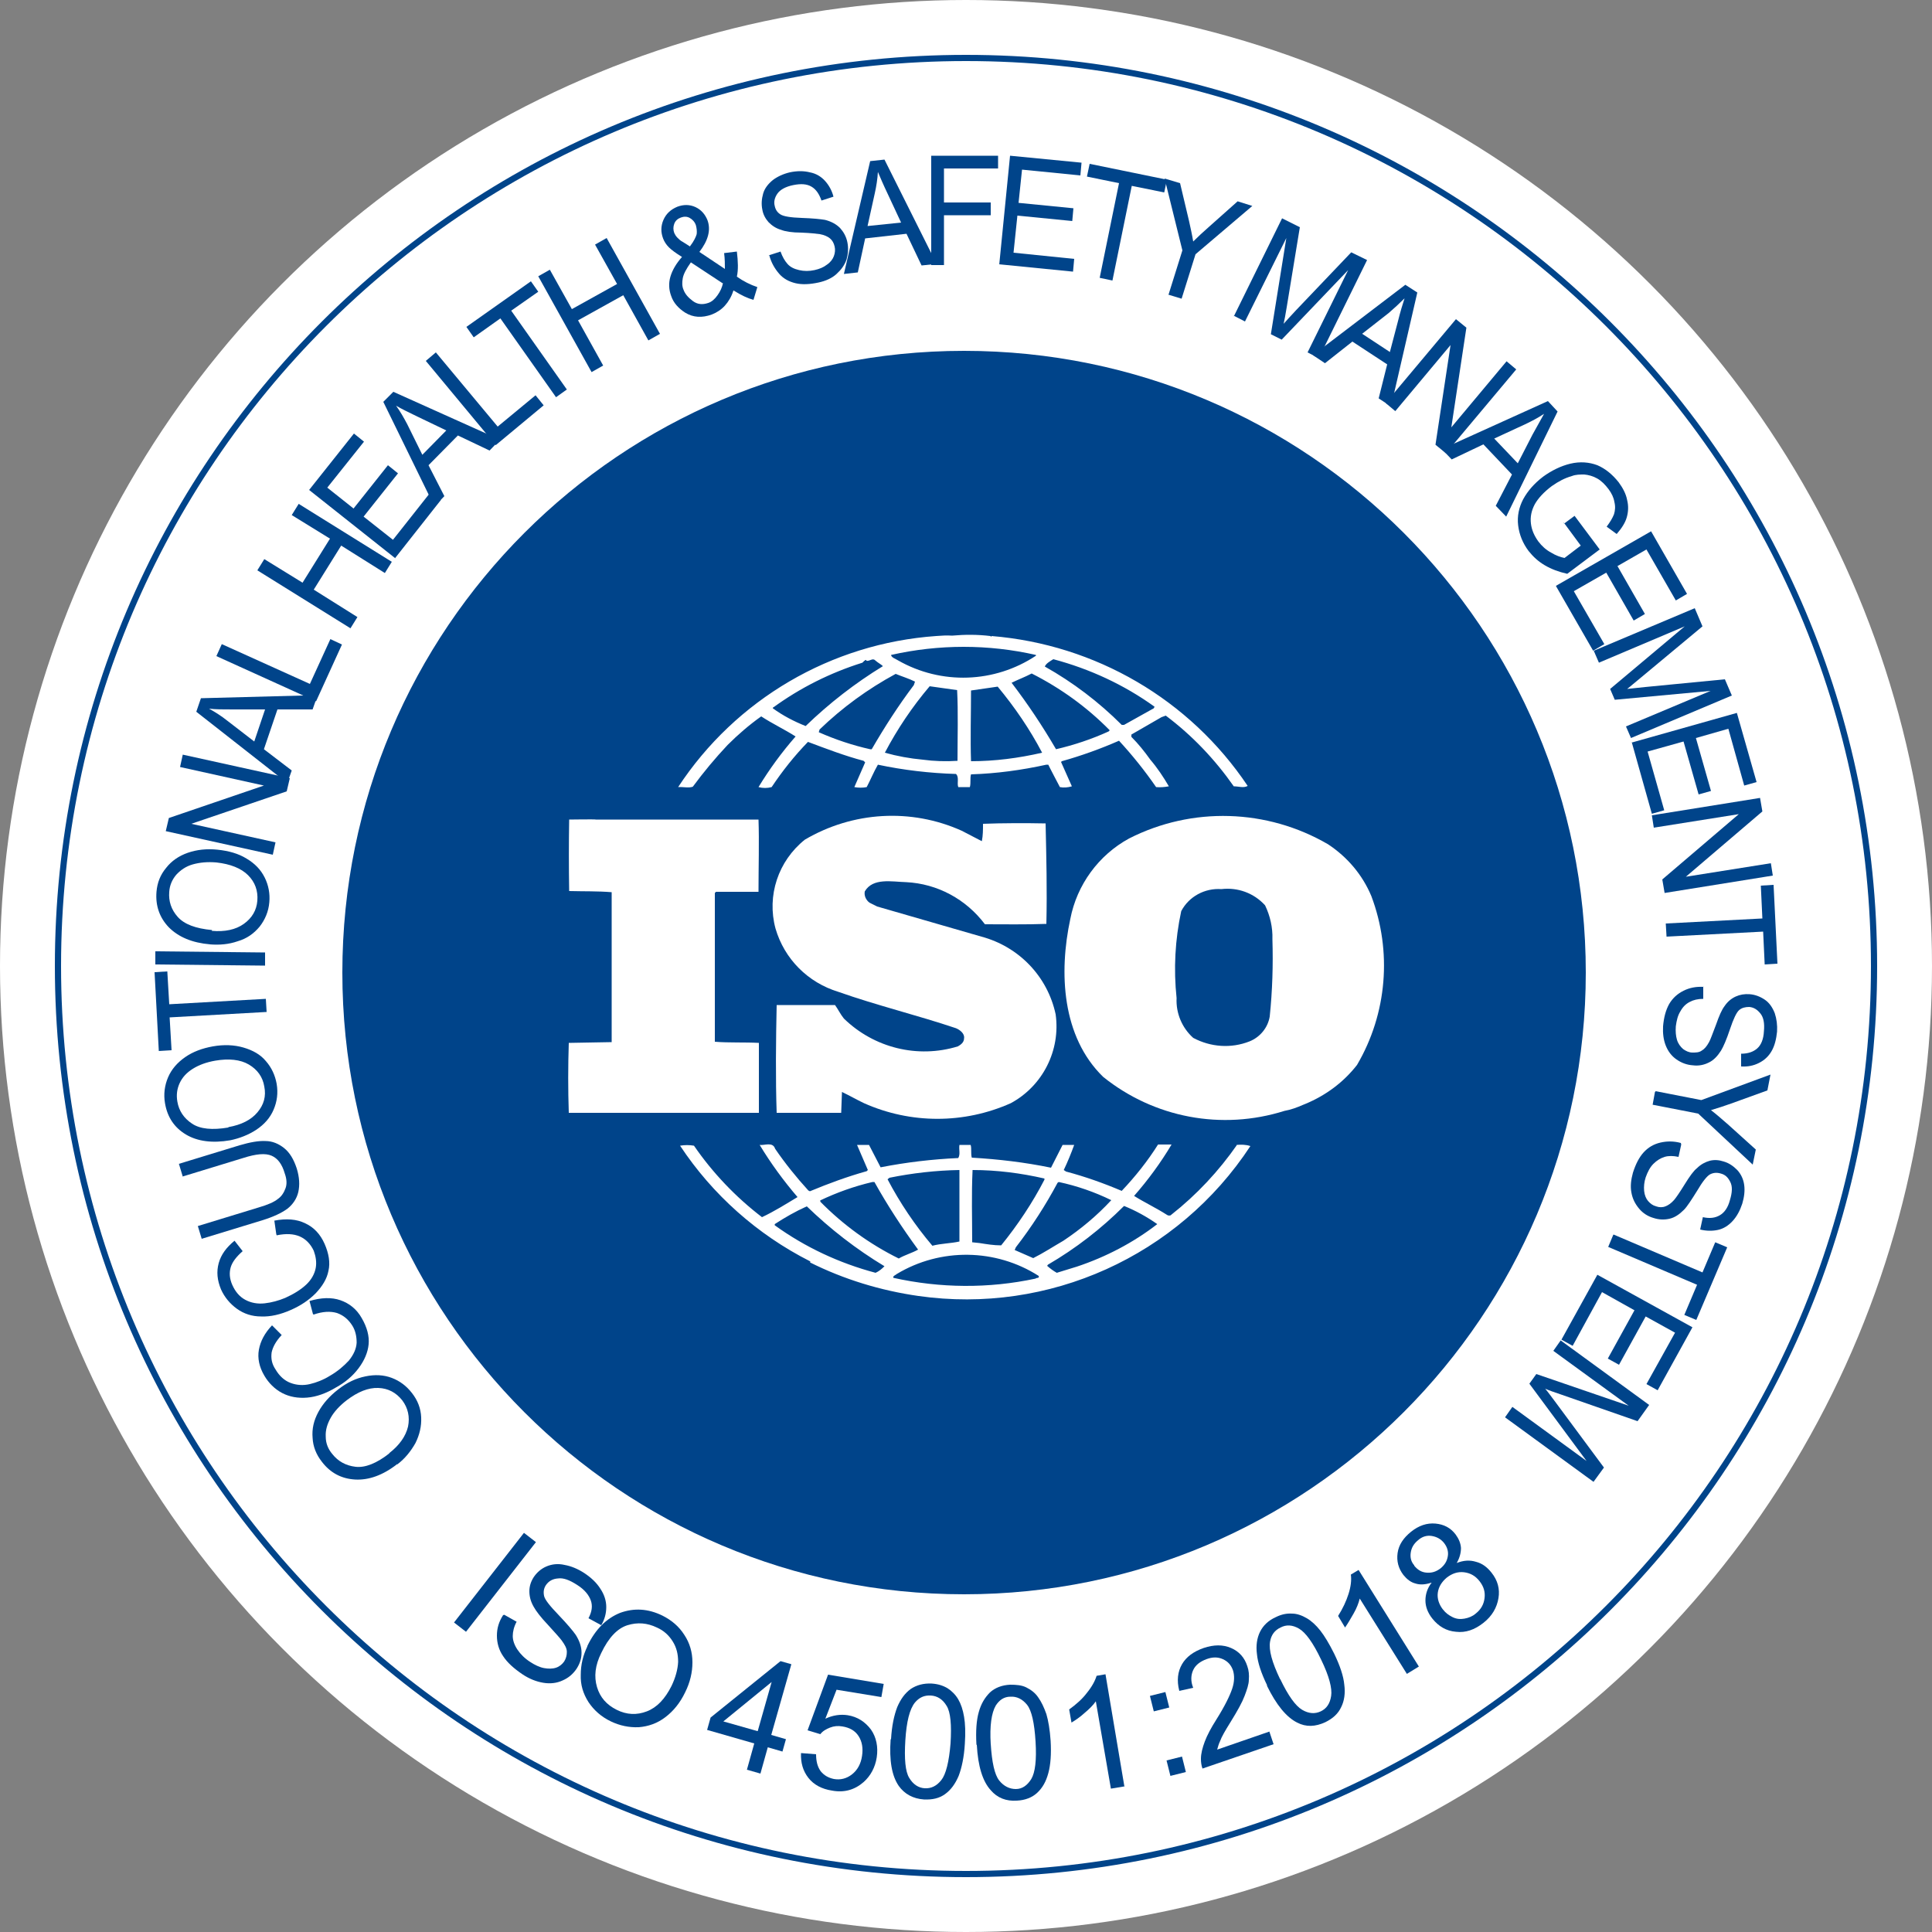 <?xml version="1.0" encoding="UTF-8"?>
<svg id="Layer_1" data-name="Layer 1" xmlns="http://www.w3.org/2000/svg" version="1.1" viewBox="0 0 500 500">
  <rect x="0" y="0" width="500" height="500" fill="#808080" stroke="none"/>
  <defs>
    <style>
      .cls-1 {
        fill: none;
        stroke: #00448a;
        stroke-miterlimit: 10;
        stroke-width: 1.6px;
      }

      .cls-2 {
        isolation: isolate;
      }

      .cls-3 {
        fill: #fff;
      }

      .cls-3, .cls-4 {
        stroke-width: 0px;
      }

      .cls-4 {
        fill: #00448a;
      }
    </style>
  </defs>
  <circle class="cls-3" cx="250" cy="250" r="250"/>
  <g id="Group_13073" data-name="Group 13073">
    <g>
      <path id="Path_20185" data-name="Path 20185" class="cls-3" d="M485,250c0,129.8-105.2,235-235,235S15,379.8,15,250,120.2,15,250,15c129.8,0,235,105.2,235,235h0"/>
      <path id="Path_20186" data-name="Path 20186" class="cls-1" d="M485,250c0,129.8-105.2,235-235,235S15,379.8,15,250,120.2,15,250,15c129.8,0,235,105.2,235,235h0Z"/>
      <path id="Path_20187" data-name="Path 20187" class="cls-4" d="M410.4,251.7c0,88.8-72,160.9-160.9,160.9s-160.9-72-160.9-160.9S160.6,90.8,249.5,90.8s160.9,72,160.9,160.9h0"/>
      <path id="Path_20188" data-name="Path 20188" class="cls-3" d="M354.9,231.9c-2.3-5.5-6.2-10.1-11.2-13.4-15.8-9.2-35.2-9.8-51.5-1.5-7.9,4.3-13.5,12-15.2,20.8-3,13.9-2.2,30.5,8.5,40.9,13.2,10.6,30.7,13.9,46.9,8.8,1.7-.3,3.3-.9,4.9-1.6l.5-.2c5.3-2.2,9.9-5.6,13.4-10.1,7.8-13.3,9.1-29.4,3.7-43.7M328.6,263.1c-.5,2.9-2.5,5.3-5.2,6.4-4.8,1.9-10.1,1.5-14.6-.9-2.9-2.6-4.5-6.4-4.3-10.3-.8-7.5-.4-15.1,1.2-22.5,2-3.8,6.1-6,10.4-5.7,4.2-.5,8.4,1,11.3,4.2,1.3,2.7,2,5.7,1.9,8.8.2,6.6,0,13.3-.7,20"/>
      <path id="Path_20189" data-name="Path 20189" class="cls-3" d="M196.4,269.9c-3.7-.2-7.8,0-11.4-.3v-38.5c0,0,.3-.3.3-.3h11c0-6.3.2-13,0-18.7h-42.1c0-.1-6.9,0-6.9,0-.1,5.8-.1,12.6,0,18.5,3.8.1,7.4,0,11,.3v38.8c-.1,0-11.1.2-11.1.2-.2,6.1-.2,12.1,0,18.1h49.2v-18.1Z"/>
      <path id="Path_20190" data-name="Path 20190" class="cls-3" d="M320.2,296.2c-4.8,6.9-10.5,13-17.1,18.2-.2.3-.9.2-1.1,0-2.8-1.8-5.8-3.2-8.5-4.9,3.6-4.1,6.9-8.6,9.7-13.3h-3.5c-2.7,4.3-5.9,8.3-9.4,12-4.7-2-9.5-3.7-14.4-5l-.6-.4c1-2.1,1.9-4.3,2.7-6.5h-3l-3,5.9c-6.8-1.4-13.6-2.2-20.5-2.6-.3-1,0-2.4-.3-3.3h-2.9c-.2,1.3.3,2.3-.3,3.4-6.7.3-13.5,1.1-20.1,2.4l-3-5.8c-1,0-2.1,0-3.1,0l2.8,6.5-.3.3c-5,1.4-9.9,3.2-14.7,5.2l-.4-.2c-3.1-3.4-6-7-8.6-10.8-.6-1.9-2.8-.8-4-1,2.9,4.8,6.2,9.3,9.8,13.5-3,1.8-6,3.7-9.2,5.2-6.8-5.2-12.8-11.5-17.6-18.5-1.2-.2-2.4-.2-3.6,0,8.4,12.7,20,23,33.6,29.9,0,0,0,0,0,0s.3.2,0,.3c8.8,4.4,18.3,7.3,28.1,8.7,33.7,4.8,67.2-10.3,85.9-38.8-1.2-.4-2.4-.4-3.6-.3M273.7,306.1l.3-.2c4.7,1,9.3,2.6,13.6,4.7-3.7,4-7.9,7.5-12.4,10.5-2.6,1.5-5.2,3.2-7.8,4.5l-4.8-2.1.3-.7c4.1-5.3,7.7-10.9,10.8-16.7M251.7,302.8c6.3,0,12.5.8,18.6,2.2v.3c-3.1,6-6.9,11.7-11.2,17-1.9,0-3.7-.3-5.6-.6l-1.9-.2c0-6.5-.2-12.2.1-18.7M230.2,304.8c5.9-1.2,12-1.9,18.1-2v18.5c-2.2.5-4.8.5-7,1.1-4.5-5.3-8.4-11.1-11.6-17.2l.5-.4ZM212.2,310.7c4.4-2.1,8.9-3.7,13.6-4.8h.5c3.4,6.1,7.2,11.9,11.3,17.5-1.6.9-3.5,1.4-5,2.3-7.5-3.7-14.4-8.7-20.3-14.7v-.3h0ZM226.6,329.4c-9.4-2.5-18.2-6.6-26.1-12.3v-.3c2.6-1.7,5.4-3.3,8.3-4.6,6.1,5.9,12.8,11.1,20.1,15.5-.7.7-1.4,1.3-2.3,1.7M268,330.9c-12.1,2.6-24.7,2.5-36.8-.2-.2-.5.6-.7.9-1,11.3-6.8,25.6-6.6,36.7.5.3.7-.6.4-.8.7M278.7,327.8l-5.2,1.6c-.9-.5-1.7-1.1-2.5-1.8l.2-.3c7.2-4.2,13.8-9.3,19.7-15.2,3,1.2,5.9,2.8,8.6,4.7-6.2,4.8-13.3,8.5-20.8,11"/>
      <path id="Path_20191" data-name="Path 20191" class="cls-3" d="M179.3,203.6c2.8-3.8,5.8-7.4,9-10.8,2.7-2.7,5.6-5.2,8.7-7.4,2.9,1.9,6.1,3.4,8.9,5.2-3.6,4.1-6.8,8.5-9.6,13.1,1.1.3,2.3.3,3.4,0,2.8-4.2,5.9-8.1,9.4-11.7,4.8,1.8,9.5,3.6,14.4,4.9l.4.4-2.8,6.4c1.1.2,2.2.2,3.2,0,1-1.9,1.8-3.9,2.9-5.8,6.6,1.4,13.4,2.2,20.2,2.4.9.8.2,2.4.6,3.4h3c.3-1.1,0-2.3.3-3.3,6.6-.2,13.1-1.1,19.5-2.5h.5c0,.1,3,5.8,3,5.8,1,.2,2.1.1,3.1-.2l-2.8-6.3.2-.2c5-1.4,10-3.2,14.8-5.3,3.5,3.8,6.7,7.8,9.6,12,1.1.1,2.2,0,3.3-.2-1.4-2.4-3-4.8-4.8-6.9-1.5-2.1-3.1-4.1-4.9-5.9v-.6l7.8-4.5,1.1-.4c6.8,5.1,12.7,11.3,17.6,18.3,1.3,0,2.5.5,3.6-.1-15-22.4-39.4-36.6-66.3-38.8v.2c0,0-.3-.2-.3-.2-3.3-.4-6.6-.4-9.9-.1-1.4-.1-2.8,0-4.1.1-27.2,1.9-51.9,16.4-66.8,39.1,1.3-.1,2.7.3,3.8-.1M225.6,193.9h-.4c-4.5-1-9-2.5-13.3-4.4l.2-.7c5.9-5.7,12.5-10.5,19.7-14.4,1.7.7,3.4,1.2,5,2l-.3.9c-4,5.3-7.6,10.9-10.9,16.6M247.8,196.9c-3,.2-6.1.1-9-.3-3.3-.3-6.6-.9-9.8-1.8,3.2-6.1,7.1-11.9,11.6-17.2l7.1,1c.3,5.7.1,12.2.1,18.3M251.3,197c-.2-5.8,0-12.3,0-18.3,2.2-.3,4.7-.7,6.9-1,4.4,5.3,8.3,11,11.5,17.1-6.1,1.4-12.2,2.2-18.4,2.2M286.9,189.3c-4.4,2-8.9,3.5-13.6,4.6-3.5-6-7.3-11.7-11.5-17.2,1.6-.8,3.5-1.5,5.2-2.4,7.5,3.8,14.3,8.7,20.2,14.7l-.3.3ZM272.6,170.6c9.4,2.5,18.3,6.6,26.2,12.3l-.2.4-7.7,4.3h-.6c-5.9-5.9-12.6-11-19.9-15.1.3-.8,1.4-1.4,2.2-1.9M268.1,169.5v.2c-10.7,7.1-24.5,7.6-35.7,1.2-.6-.4-1.7-.7-1.8-1.4,12.4-2.8,25.2-2.8,37.5,0M200.1,183.1c7-5.1,14.8-9,23.1-11.6.3-.3.6-.7,1-.7v.2c.9.2,1.6-.8,2.3-.1.8.7,1.5,1,2,1.5-7.2,4.4-13.9,9.6-20,15.5-3-1.2-5.9-2.7-8.5-4.6v-.2Z"/>
      <path id="Path_20192" data-name="Path 20192" class="cls-3" d="M247.9,270.8c-10.4,3.2-21.7.4-29.5-7.2-.9-1.1-1.5-2.4-2.3-3.5h-15.1c-.2,9-.3,19.2,0,27.9h16.7c0,0,.2-5.4.2-5.4,1.9.9,3.8,2,5.7,2.9,12.1,5.4,25.9,5.4,38,0,8.3-4.5,12.9-13.7,11.6-23-2.1-9.8-9.5-17.5-19.2-20.1l-27-7.8-2-1c-.9-.7-1.4-1.8-1.2-2.9,2.1-3.6,7-2.5,10.7-2.4,8.1.4,15.5,4.4,20.4,10.9,4.9,0,10.6.1,15.9-.1.2-9,0-16.9-.2-26-5-.1-11.2-.1-16.2.1,0,1.5,0,3-.3,4.5l-5.2-2.7c-13.1-5.9-28.2-5-40.6,2.3-6.9,5.5-9.9,14.5-7.6,23,2.3,7.9,8.4,14,16.3,16.4,9.9,3.5,20.3,6,30.4,9.4,1,.4,2.3,1.4,2.1,2.6,0,1.1-.9,1.7-1.6,2.1"/>
    </g>
    <g>
      <path class="cls-4" d="M102.8,378.9c-3.7,2.9-7.4,4.2-10.9,4-3.5-.2-6.4-1.7-8.6-4.6-1.5-1.9-2.3-4-2.4-6.2-.2-2.3.3-4.5,1.5-6.7,1.2-2.2,2.9-4.1,5.1-5.8,2.3-1.8,4.6-2.9,7.1-3.4,2.4-.5,4.7-.4,6.8.4s3.8,2.1,5.2,3.9c1.5,1.9,2.3,4,2.4,6.3.1,2.3-.4,4.5-1.5,6.7-1.2,2.1-2.7,4-4.7,5.5ZM100.7,376.1c2.7-2.1,4.3-4.4,4.9-6.9.5-2.5,0-4.8-1.5-6.8-1.6-2-3.6-3.1-6.2-3.2-2.6-.1-5.3,1-8.2,3.2-1.8,1.4-3.2,2.9-4.1,4.5-.9,1.6-1.4,3.2-1.3,4.9,0,1.7.6,3.2,1.7,4.5,1.5,1.9,3.5,3,6,3.3,2.5.3,5.5-.9,8.8-3.5Z"/>
      <path class="cls-4" d="M81,340.1l-.9-3.4c3-.9,5.7-1,8-.2,2.3.8,4.2,2.3,5.5,4.6,1.4,2.4,2,4.7,1.8,6.8-.2,2.1-1.1,4.2-2.6,6.2s-3.5,3.7-5.9,5c-2.5,1.5-5,2.4-7.4,2.6-2.4.2-4.6-.2-6.5-1.2s-3.5-2.6-4.6-4.5c-1.3-2.2-1.8-4.5-1.4-6.7.4-2.2,1.5-4.3,3.4-6.3l2.5,2.5c-1.5,1.6-2.3,3.1-2.6,4.5-.2,1.5,0,2.9,1,4.4,1,1.7,2.3,2.9,3.9,3.5,1.6.6,3.3.7,5,.3s3.5-1.1,5.1-2.1c2.1-1.2,3.7-2.6,5-4,1.2-1.5,1.9-3,2-4.6,0-1.6-.3-3.1-1.1-4.4-1-1.6-2.3-2.7-4-3.3-1.7-.5-3.7-.4-6,.4Z"/>
      <path class="cls-4" d="M71.5,319.4l-.5-3.5c3.1-.6,5.8-.4,8,.7,2.2,1,3.9,2.8,5,5.3,1.1,2.5,1.5,4.9,1,7-.4,2.1-1.6,4-3.3,5.8-1.8,1.8-3.9,3.2-6.4,4.3-2.7,1.2-5.3,1.8-7.7,1.7-2.4,0-4.5-.7-6.3-2-1.8-1.3-3.2-3-4.1-5-1-2.4-1.2-4.6-.6-6.8.6-2.2,2-4.1,4.1-5.8l2.1,2.7c-1.6,1.4-2.7,2.8-3.1,4.2-.4,1.4-.3,2.9.4,4.5.8,1.8,1.9,3.1,3.4,3.9,1.5.8,3.2,1.1,5,.9,1.8-.2,3.6-.7,5.3-1.4,2.2-1,4-2.1,5.4-3.4,1.4-1.3,2.2-2.8,2.5-4.3.3-1.6,0-3.1-.5-4.5-.8-1.7-2-3-3.6-3.7-1.6-.7-3.6-.8-6-.3Z"/>
      <path class="cls-4" d="M47.3,304.5l-1-3.3,15.7-4.8c2.7-.8,5-1.2,6.7-1.1,1.8,0,3.4.7,4.8,1.8,1.5,1.2,2.5,2.9,3.3,5.3.7,2.3.8,4.3.4,6.1-.4,1.7-1.4,3.2-2.8,4.3-1.5,1.1-3.6,2.1-6.5,3l-15.7,4.8-1-3.3,15.7-4.8c2.4-.7,4-1.4,5-2.2,1-.7,1.6-1.7,2-2.8s.3-2.4-.2-3.8c-.7-2.4-1.8-3.9-3.4-4.6s-4-.5-7.4.6l-15.7,4.8Z"/>
      <path class="cls-4" d="M59.6,295.1c-4.6.8-8.5.3-11.5-1.5-3-1.8-4.8-4.5-5.4-8.1-.4-2.3-.1-4.6.8-6.7s2.4-3.8,4.4-5.2c2-1.4,4.4-2.3,7.2-2.8,2.8-.5,5.5-.4,7.9.3,2.4.7,4.4,1.8,5.8,3.5,1.5,1.7,2.4,3.7,2.8,5.9.4,2.4.1,4.6-.8,6.7-.9,2.1-2.4,3.8-4.5,5.2-2,1.3-4.3,2.2-6.7,2.7ZM59.1,291.7c3.4-.6,5.9-1.9,7.5-3.8,1.7-2,2.3-4.2,1.8-6.7-.4-2.5-1.8-4.4-4-5.7s-5.2-1.6-8.7-1c-2.3.4-4.2,1.1-5.8,2.1-1.6,1-2.7,2.2-3.4,3.7-.7,1.5-.9,3.1-.6,4.8.4,2.4,1.7,4.3,3.8,5.7,2.1,1.4,5.2,1.7,9.4,1Z"/>
      <path class="cls-4" d="M68.9,261.9l-25,1.4.5,8.5-3.3.2-1.1-20.4,3.3-.2.5,8.5,25-1.4.2,3.4Z"/>
      <path class="cls-4" d="M68.5,249.9l-28.3-.3v-3.4s28.4.3,28.4.3v3.4Z"/>
      <path class="cls-4" d="M54.4,244.4c-4.7-.4-8.2-1.9-10.7-4.4-2.4-2.5-3.5-5.6-3.2-9.2.2-2.4,1-4.4,2.5-6.2,1.4-1.8,3.3-3.1,5.6-3.9,2.3-.8,4.9-1.1,7.7-.8,2.9.3,5.4,1,7.5,2.3,2.2,1.3,3.7,2.9,4.7,4.9,1,2,1.4,4.2,1.2,6.4-.2,2.4-1.1,4.5-2.5,6.3-1.5,1.8-3.3,3.1-5.7,3.8-2.3.8-4.7,1-7.2.8ZM54.8,240.9c3.4.3,6.2-.3,8.3-1.8s3.3-3.5,3.5-6c.2-2.6-.6-4.8-2.4-6.6-1.8-1.8-4.6-2.9-8.2-3.3-2.3-.2-4.3,0-6.1.5-1.8.5-3.2,1.5-4.3,2.7-1.1,1.3-1.7,2.8-1.8,4.4-.2,2.4.5,4.6,2.2,6.5,1.7,1.9,4.6,3,8.9,3.4Z"/>
      <path class="cls-4" d="M70.6,221.2l-27.7-6.1.8-3.4,24.6-8.4-21.7-4.8.7-3.2,27.7,6.1-.8,3.4-24.7,8.4,21.8,4.8-.7,3.2Z"/>
      <path class="cls-4" d="M74.4,202.7l-23.6-18.5,1.2-3.5,30.2-.8-1.3,3.7h-9.1c0,0-3.5,10.3-3.5,10.3l7.2,5.5-1.2,3.4ZM65.8,191.9l2.8-8.3h-8.3c-2.5,0-4.6,0-6.2-.2,1.6.9,3.2,1.9,4.7,3.1l7,5.4Z"/>
      <path class="cls-4" d="M81.8,181.5l-25.8-11.7,1.4-3.1,22.8,10.3,5.3-11.6,3,1.4-6.7,14.7Z"/>
      <path class="cls-4" d="M90.7,162.6l-24.1-15,1.8-2.9,9.9,6.1,7.1-11.4-9.9-6.1,1.8-2.9,24.1,15-1.8,2.9-11.3-7.1-7.1,11.4,11.3,7.1-1.8,2.9Z"/>
      <path class="cls-4" d="M102.2,144.4l-22.2-17.6,11.6-14.6,2.6,2.1-9.5,11.9,6.8,5.4,8.9-11.2,2.6,2.1-8.9,11.2,7.6,6,9.8-12.4,2.6,2.1-11.9,15.1Z"/>
      <path class="cls-4" d="M112.4,131l-13.2-27,2.6-2.6,27.6,12.4-2.7,2.8-8.2-3.9-7.6,7.7,4.1,8-2.5,2.6ZM109.4,117.6l6.1-6.2-7.5-3.6c-2.3-1.1-4.1-2-5.5-2.8,1.1,1.5,2,3.1,2.9,4.8l3.9,7.9Z"/>
      <path class="cls-4" d="M128.3,115.2l-18.1-21.8,2.6-2.2,16,19.2,9.8-8.1,2.1,2.6-12.4,10.3Z"/>
      <path class="cls-4" d="M143.9,102.8l-14.4-20.4-6.9,4.9-1.9-2.7,16.7-11.8,1.9,2.7-7,4.9,14.4,20.4-2.8,2Z"/>
      <path class="cls-4" d="M153.1,96.3l-13.8-24.8,3-1.7,5.7,10.2,11.7-6.5-5.7-10.2,3-1.7,13.8,24.8-3,1.7-6.5-11.7-11.7,6.5,6.5,11.7-3,1.7Z"/>
      <path class="cls-4" d="M189.8,75.2c-.5,1.6-1.3,2.9-2.2,3.9-.9,1-2.1,1.8-3.4,2.3-2.5.9-4.8.8-6.9-.5-1.7-1.1-3-2.5-3.6-4.3-.6-1.6-.7-3.3-.2-5s1.5-3.4,3-5.1c-1.6-1-2.7-1.8-3.4-2.5-.7-.7-1.2-1.5-1.5-2.3-.6-1.6-.6-3.2.1-4.8.7-1.6,1.9-2.7,3.6-3.4,1.6-.6,3.2-.6,4.7.1,1.5.7,2.5,1.9,3.1,3.4.9,2.5.2,5.2-2.1,8.2l6.6,4.4c0-1.2,0-2.6-.2-4.1l3.3-.4c.3,2.5.4,4.7,0,6.5,1.7,1.2,3.5,2.1,5.3,2.7l-1,3.3c-1.5-.4-3.2-1.2-5.1-2.4ZM178.6,63.7c1-1.3,1.5-2.4,1.7-3.1.1-.8,0-1.5-.2-2.3-.3-.9-.9-1.5-1.6-1.9-.7-.4-1.5-.4-2.3-.1-.8.3-1.4.8-1.7,1.6-.3.8-.3,1.6,0,2.4.2.4.4.8.8,1.2.4.4.8.8,1.4,1.1l1.9,1.2ZM187,73.3l-8.2-5.4c-1.2,1.7-1.9,3-2.1,4.1-.2,1.1-.2,2.1.2,3,.4,1.1,1.2,2,2.4,2.9,1.2.9,2.5,1,4,.5.9-.3,1.7-1,2.4-2s1.2-2,1.4-3.2Z"/>
      <path class="cls-4" d="M198.9,66.1l3.1-1c.5,1.4,1.1,2.4,1.8,3.2.7.8,1.7,1.3,3,1.6,1.3.3,2.6.3,4,0,1.3-.3,2.3-.7,3.2-1.4.9-.6,1.5-1.4,1.8-2.2.3-.8.4-1.7.2-2.5-.2-.9-.6-1.6-1.2-2.1-.6-.5-1.5-.9-2.6-1.1-.7-.1-2.3-.3-4.8-.4-2.4,0-4.2-.3-5.2-.7-1.4-.4-2.4-1.1-3.3-2-.8-.9-1.4-2-1.6-3.2-.3-1.4-.2-2.8.2-4.2s1.3-2.5,2.5-3.5c1.2-.9,2.7-1.6,4.4-2,1.9-.4,3.6-.4,5.2,0,1.6.3,2.9,1.1,3.9,2.2,1,1.1,1.8,2.5,2.2,4.1l-3.1,1c-.6-1.7-1.4-2.9-2.6-3.6-1.2-.7-2.7-.8-4.7-.4-2,.4-3.4,1.2-4.1,2.2-.7,1-1,2.1-.7,3.2.2,1,.7,1.7,1.5,2.2.8.5,2.6.8,5.5.9s4.8.3,6,.5c1.6.4,2.9,1.1,3.9,2.1.9,1,1.6,2.2,1.9,3.7.3,1.5.2,2.9-.2,4.4-.5,1.5-1.4,2.7-2.6,3.8s-2.8,1.8-4.6,2.2c-2.3.5-4.3.6-6,.2-1.7-.4-3.2-1.2-4.3-2.5s-2-2.8-2.5-4.7Z"/>
      <path class="cls-4" d="M218.4,70.9l6.8-29.2,3.7-.4,13.5,27-3.9.4-3.9-8.2-10.7,1.2-1.9,8.8-3.6.4ZM224.5,58.5l8.7-.9-3.5-7.5c-1.1-2.3-1.9-4.2-2.5-5.6-.1,1.8-.4,3.7-.8,5.5l-1.9,8.6Z"/>
      <path class="cls-4" d="M241,68.6v-28.3c-.1,0,17.3,0,17.3,0v3.3s-14,0-14,0v8.8s12.1,0,12.1,0v3.3s-12.1,0-12.1,0v12.9c0,0-3.4,0-3.4,0Z"/>
      <path class="cls-4" d="M258.6,68.5l2.8-28.2,18.5,1.8-.3,3.3-15.1-1.5-.9,8.6,14.2,1.4-.3,3.3-14.2-1.4-1,9.6,15.7,1.6-.3,3.3-19.1-1.9Z"/>
      <path class="cls-4" d="M284.6,71.9l5-24.5-8.3-1.7.7-3.3,20,4.1-.7,3.3-8.4-1.7-5,24.5-3.3-.7Z"/>
      <path class="cls-4" d="M302.4,76.3l3.6-11.5-4.6-18.6,4,1.2,2.3,9.7c.4,1.8.8,3.6,1.1,5.4,1.2-1.2,2.6-2.5,4.2-3.9l7.3-6.5,3.8,1.2-14.7,12.5-3.6,11.5-3.3-1Z"/>
      <path class="cls-4" d="M319.3,81.9l12.5-25.4,4.6,2.3-3.4,20.7c-.3,1.9-.6,3.4-.8,4.3.7-.8,1.8-2,3.2-3.5l14.3-15,4.1,2-12.5,25.4-2.9-1.5,10.5-21.3-17.2,18-2.8-1.4,4-24.9-10.7,21.6-2.9-1.5Z"/>
      <path class="cls-4" d="M339.8,91.9l23.9-18.2,3.1,2-6.8,29.5-3.2-2.1,2.2-8.8-9-5.9-7.1,5.6-3-2ZM352.4,86.3l7.3,4.8,2.1-8c.6-2.4,1.2-4.4,1.7-5.9-1.3,1.3-2.7,2.6-4.1,3.8l-6.9,5.4Z"/>
      <path class="cls-4" d="M358.6,104.3l18.2-21.7,2.7,2.2-3.9,25.8,14.3-17.1,2.5,2.1-18.2,21.7-2.7-2.2,3.9-25.8-14.3,17.1-2.5-2.1Z"/>
      <path class="cls-4" d="M373.2,116.2l27.4-12.4,2.5,2.7-13.3,27.2-2.7-2.8,4.2-8.1-7.4-7.8-8.2,3.9-2.5-2.6ZM386.8,113.6l6,6.3,3.8-7.4c1.2-2.2,2.2-4,3-5.4-1.5,1-3.2,1.9-4.9,2.7l-8,3.7Z"/>
      <path class="cls-4" d="M404.8,135.5l2.7-2,6.5,8.7-8.4,6.3c-2.2-.5-4.1-1.2-5.8-2.2-1.7-1-3-2.2-4.2-3.7-1.5-2-2.4-4.2-2.7-6.6s.2-4.7,1.3-6.8c1.2-2.2,2.9-4.1,5.1-5.8,2.2-1.6,4.6-2.8,7.1-3.4,2.5-.6,4.9-.4,7,.4,2.1.9,3.9,2.4,5.5,4.4,1.1,1.5,1.9,3,2.2,4.6.4,1.6.3,3.1-.1,4.5-.4,1.4-1.3,2.8-2.6,4.3l-2.6-1.9c.9-1.2,1.5-2.2,1.9-3.2.3-1,.4-2,.1-3.2-.2-1.2-.7-2.2-1.5-3.3-.9-1.2-1.9-2.2-3-2.8-1.1-.6-2.2-.9-3.3-1-1.1,0-2.2,0-3.2.4-1.8.5-3.5,1.4-5.2,2.6-2,1.5-3.5,3.1-4.4,4.7-.9,1.7-1.2,3.3-1,5,.2,1.7.9,3.2,1.9,4.6.9,1.2,2,2.2,3.3,2.9,1.3.8,2.5,1.2,3.5,1.4l4.2-3.2-4.5-6.1Z"/>
      <path class="cls-4" d="M402.7,151.6l24.6-14.1,9.3,16.2-2.9,1.7-7.6-13.2-7.5,4.3,7.1,12.4-2.9,1.7-7.1-12.4-8.4,4.8,7.9,13.7-2.9,1.7-9.6-16.7Z"/>
      <path class="cls-4" d="M412.5,168.4l26.1-11,2,4.7-16.1,13.4c-1.5,1.2-2.6,2.2-3.4,2.8,1.1-.1,2.6-.3,4.7-.5l20.6-2,1.8,4.2-26.1,11-1.3-3,21.9-9.2-24.8,2.3-1.2-2.8,19.3-16.2-22.2,9.4-1.3-3Z"/>
      <path class="cls-4" d="M422.2,192.2l27.3-7.7,5.1,17.9-3.2.9-4.1-14.7-8.4,2.4,3.9,13.7-3.2.9-3.9-13.7-9.3,2.6,4.3,15.2-3.2.9-5.2-18.5Z"/>
      <path class="cls-4" d="M427.5,211l28-4.5.6,3.5-19.8,16.9,22-3.5.5,3.2-28,4.5-.6-3.5,19.8-16.9-22,3.5-.5-3.2Z"/>
      <path class="cls-4" d="M431.1,239l25-1.3-.4-8.5,3.3-.2,1,20.4-3.3.2-.4-8.5-25,1.3-.2-3.4Z"/>
      <path class="cls-4" d="M440.8,255.3v3.2c-1.4,0-2.6.3-3.5.8-1,.5-1.8,1.3-2.4,2.4-.7,1.1-1,2.4-1.2,3.9-.1,1.3,0,2.5.3,3.5.3,1,.9,1.8,1.6,2.4.7.5,1.5.9,2.4.9.9,0,1.7,0,2.4-.5.7-.4,1.3-1.1,1.9-2.2.4-.7.9-2.2,1.8-4.5.8-2.3,1.5-3.9,2.2-4.8.8-1.2,1.8-2,2.9-2.5,1.1-.5,2.3-.7,3.6-.6,1.4.1,2.7.6,3.9,1.4,1.2.8,2,2,2.6,3.5.5,1.5.7,3.1.6,4.8-.2,1.9-.6,3.6-1.4,5-.8,1.4-1.9,2.4-3.3,3.1-1.4.7-2.9,1-4.6.9v-3.3c1.8,0,3.2-.5,4.2-1.4,1-.9,1.6-2.4,1.7-4.4.2-2.1-.1-3.6-.9-4.6s-1.7-1.6-2.9-1.7c-1,0-1.9.2-2.6.8-.7.6-1.5,2.3-2.4,5-.9,2.7-1.7,4.5-2.3,5.5-.9,1.4-1.9,2.5-3.2,3.1-1.2.6-2.6.9-4.1.7-1.5-.1-2.9-.6-4.2-1.5-1.3-.9-2.2-2.1-2.8-3.6-.6-1.5-.8-3.2-.7-5,.2-2.3.7-4.2,1.6-5.8.9-1.5,2.1-2.6,3.7-3.4,1.6-.8,3.3-1.1,5.2-1Z"/>
      <path class="cls-4" d="M428.5,282.4l11.8,2.3,17.9-6.6-.8,4.1-9.4,3.4c-1.7.6-3.5,1.2-5.2,1.7,1.3,1,2.8,2.3,4.4,3.7l7.2,6.5-.8,3.9-14.1-13.2-11.8-2.3.6-3.3Z"/>
      <path class="cls-4" d="M435.1,296.2l-.7,3.2c-1.4-.3-2.6-.3-3.6,0-1,.3-2,.9-2.9,1.8s-1.5,2.1-2,3.5c-.4,1.2-.5,2.4-.4,3.5.1,1.1.5,2,1,2.6.6.7,1.3,1.2,2.1,1.4.8.3,1.7.3,2.4,0,.8-.3,1.5-.8,2.3-1.7.5-.6,1.4-1.9,2.7-4,1.3-2.1,2.3-3.5,3.2-4.2,1-1,2.2-1.6,3.3-1.9,1.2-.3,2.4-.2,3.6.2,1.4.4,2.5,1.2,3.5,2.2,1,1.1,1.6,2.4,1.8,3.9.2,1.5,0,3.1-.5,4.8-.6,1.8-1.4,3.3-2.5,4.5-1.1,1.2-2.4,2-3.8,2.3s-3,.3-4.6-.1l.7-3.2c1.8.4,3.2.2,4.4-.5,1.2-.7,2.1-2,2.6-3.9.6-2,.7-3.5.1-4.7s-1.3-1.9-2.5-2.2c-1-.3-1.9-.2-2.7.2-.8.4-2,1.9-3.4,4.3-1.5,2.4-2.6,4.1-3.4,4.9-1.2,1.2-2.4,2-3.7,2.3-1.3.3-2.7.3-4.2-.2-1.4-.4-2.7-1.2-3.7-2.4s-1.7-2.5-2-4.2c-.3-1.6-.1-3.3.4-5.1.7-2.2,1.6-4,2.8-5.3,1.2-1.3,2.6-2.1,4.3-2.5,1.7-.4,3.5-.4,5.3.1Z"/>
      <path class="cls-4" d="M417.6,319.5l23,9.8,3.3-7.8,3.1,1.3-8,18.8-3.1-1.3,3.3-7.8-23-9.8,1.3-3.1Z"/>
      <path class="cls-4" d="M413.2,329.8l24.8,13.7-9,16.3-2.9-1.6,7.4-13.3-7.6-4.2-6.9,12.5-2.9-1.6,6.9-12.5-8.4-4.7-7.6,13.9-2.9-1.6,9.3-16.8Z"/>
      <path class="cls-4" d="M403.9,346.9l22.9,16.7-3,4.2-19.8-6.9c-1.8-.6-3.2-1.1-4.1-1.5.7.8,1.6,2.1,2.9,3.8l12.3,16.6-2.7,3.7-22.9-16.7,1.9-2.7,19.2,14-14.8-20,1.8-2.5,23.9,8.2-19.5-14.2,1.9-2.7Z"/>
    </g>
  </g>
  <g>
    <g class="cls-2">
      <g class="cls-2">
        <path class="cls-4" d="M117.5,419.9l18.1-23.2,3.1,2.4-18.1,23.2-3.1-2.4Z"/>
      </g>
    </g>
    <g class="cls-2">
      <g class="cls-2">
        <path class="cls-4" d="M130.5,417.9l3.2,1.8c-.7,1.3-1,2.6-1,3.7,0,1.1.4,2.3,1.2,3.5.8,1.2,1.9,2.3,3.3,3.2,1.2.8,2.5,1.4,3.6,1.6s2.2.2,3.1-.1c.9-.3,1.6-.9,2.1-1.6.5-.8.7-1.6.7-2.5,0-.9-.5-1.8-1.3-2.9-.5-.7-1.7-2-3.6-4.1-1.9-2-3.1-3.6-3.7-4.7-.8-1.4-1.1-2.7-1.1-4,0-1.3.4-2.5,1.1-3.6.8-1.2,1.9-2.2,3.3-2.8s3-.8,4.7-.4c1.7.3,3.4,1,5.1,2.1,1.8,1.2,3.2,2.5,4.2,4.1,1,1.5,1.5,3.1,1.5,4.7,0,1.6-.4,3.2-1.3,4.7l-3.3-1.8c.9-1.7,1.1-3.2.6-4.6s-1.6-2.8-3.5-4c-2-1.3-3.6-1.9-5-1.7-1.4.1-2.4.7-3.1,1.7-.6.9-.7,1.8-.5,2.8.2,1,1.5,2.6,3.8,5,2.2,2.3,3.7,4.1,4.4,5.1,1,1.6,1.5,3.1,1.5,4.6,0,1.5-.4,2.8-1.3,4.2-.9,1.3-2,2.3-3.6,3-1.5.7-3.2.9-5,.6-1.8-.3-3.6-1-5.4-2.2-2.2-1.5-3.9-3-5-4.7-1.1-1.6-1.6-3.4-1.6-5.3s.5-3.6,1.6-5.3Z"/>
      </g>
    </g>
    <g class="cls-2">
      <g class="cls-2">
        <path class="cls-4" d="M152,426c2.1-4.4,5-7.2,8.5-8.6,3.6-1.3,7.2-1.1,10.9.7,2.4,1.2,4.3,2.8,5.7,5,1.4,2.1,2.1,4.5,2.1,7.1,0,2.6-.6,5.2-1.9,7.8-1.3,2.7-3,4.8-5.1,6.4-2.1,1.6-4.4,2.4-6.9,2.6-2.5.1-4.9-.4-7.2-1.5-2.5-1.2-4.4-2.9-5.8-5-1.4-2.2-2.1-4.5-2-7.1,0-2.6.6-5,1.7-7.3ZM155.6,427.8c-1.6,3.2-1.9,6.1-1.1,8.8.8,2.7,2.5,4.6,5.1,5.9,2.6,1.3,5.2,1.4,7.8.4,2.6-1,4.7-3.2,6.4-6.6,1-2.1,1.6-4.2,1.7-6.2,0-2-.4-3.7-1.4-5.3-1-1.6-2.3-2.8-4.1-3.6-2.5-1.2-5-1.4-7.6-.6-2.6.8-4.9,3.2-6.8,7.2Z"/>
      </g>
    </g>
    <g class="cls-2">
      <g class="cls-2">
        <path class="cls-4" d="M193.3,458l1.9-6.8-12.2-3.5.9-3.2,18.1-14.6,2.8.8-5.2,18.3,3.8,1.1-.9,3.2-3.8-1.1-1.9,6.8-3.5-1ZM196.1,448l3.6-12.7-12.5,10.2,8.8,2.5Z"/>
      </g>
    </g>
    <g class="cls-2">
      <g class="cls-2">
        <path class="cls-4" d="M207.4,453.7l3.8.3c0,1.9.4,3.3,1.2,4.4.9,1.1,2,1.7,3.4,2,1.7.3,3.3-.1,4.7-1.2,1.4-1.1,2.3-2.7,2.6-4.8.3-2,0-3.7-.9-5.1-.9-1.4-2.3-2.2-4.2-2.5-1.1-.2-2.2-.1-3.2.3-1,.4-1.9.9-2.5,1.7l-3.3-1,5.3-14.4,14.4,2.4-.6,3.4-11.6-1.9-2.9,7.5c1.9-.9,3.9-1.2,5.8-.9,2.5.4,4.5,1.7,6,3.7,1.4,2,1.9,4.5,1.5,7.2-.4,2.6-1.6,4.8-3.4,6.4-2.3,2-5,2.8-8.2,2.2-2.6-.4-4.7-1.5-6.1-3.3-1.4-1.8-2-3.9-1.9-6.4Z"/>
      </g>
    </g>
    <g class="cls-2">
      <g class="cls-2">
        <path class="cls-4" d="M230.6,450.1c.2-3.5.8-6.2,1.6-8.3.9-2.1,2-3.6,3.5-4.7,1.5-1,3.3-1.5,5.4-1.4,1.6.1,2.9.5,4.1,1.2,1.1.7,2.1,1.7,2.8,2.9.7,1.2,1.2,2.7,1.5,4.5.3,1.7.4,4.1.2,7-.2,3.4-.8,6.2-1.6,8.3-.9,2.1-2,3.6-3.5,4.7-1.5,1.1-3.3,1.5-5.5,1.4-2.8-.2-5-1.4-6.5-3.5-1.8-2.6-2.5-6.6-2.1-12.1ZM234.3,450.4c-.3,4.8,0,8.1,1,9.7,1,1.7,2.4,2.6,4,2.7,1.7.1,3.1-.6,4.3-2.1,1.2-1.5,2-4.7,2.4-9.5.3-4.8,0-8.1-1-9.7-1-1.7-2.4-2.6-4.1-2.7-1.7-.1-3,.5-4.1,1.8-1.4,1.7-2.2,5-2.5,9.8Z"/>
      </g>
    </g>
    <g class="cls-2">
      <g class="cls-2">
        <path class="cls-4" d="M252.7,451.5c-.2-3.5,0-6.3.6-8.4.6-2.2,1.6-3.8,2.9-5.1,1.3-1.2,3.1-1.9,5.2-2,1.6,0,3,.1,4.2.7,1.2.6,2.3,1.4,3.1,2.6.8,1.1,1.5,2.6,2.1,4.3.5,1.7.9,4,1.1,6.9.2,3.4,0,6.2-.6,8.4-.6,2.2-1.5,3.8-2.9,5.1-1.3,1.2-3.1,1.9-5.2,2-2.8.2-5.1-.7-6.8-2.7-2.1-2.3-3.3-6.2-3.6-11.7ZM256.4,451.3c.3,4.8,1,8,2.2,9.5,1.2,1.5,2.7,2.2,4.3,2.2,1.7,0,3-1,4-2.6,1-1.7,1.4-4.9,1.1-9.7-.3-4.8-1-8-2.2-9.5-1.2-1.5-2.7-2.2-4.3-2.1-1.7,0-2.9.9-3.8,2.3-1.1,1.9-1.6,5.2-1.3,10Z"/>
      </g>
    </g>
    <g class="cls-2">
      <g class="cls-2">
        <path class="cls-4" d="M291.1,462.3l-3.6.6-3.9-22.6c-.7,1-1.7,2-2.9,3-1.2,1.1-2.4,1.9-3.4,2.5l-.6-3.4c1.8-1.3,3.4-2.7,4.6-4.3,1.3-1.6,2.1-3.1,2.5-4.4l2.3-.4,4.9,29.1Z"/>
      </g>
    </g>
    <g class="cls-2">
      <g class="cls-2">
        <path class="cls-4" d="M298.6,442.9l-1-4,4-1,1,4-4,1ZM302.9,459.6l-1-4,4-1,1,4-4,1Z"/>
      </g>
    </g>
    <g class="cls-2">
      <g class="cls-2">
        <path class="cls-4" d="M328.5,448.1l1.1,3.3-18.4,6.3c-.3-.8-.4-1.7-.4-2.5,0-1.4.4-2.9,1-4.5.6-1.6,1.6-3.5,3-5.7,2.2-3.5,3.5-6.2,4.1-8,.6-1.8.6-3.4.2-4.7-.5-1.4-1.3-2.3-2.6-2.9-1.3-.6-2.7-.6-4.3,0-1.6.6-2.8,1.5-3.4,2.8-.6,1.3-.7,2.9,0,4.6l-3.6.8c-.7-2.7-.4-5,.7-6.9,1.1-1.9,3-3.3,5.6-4.2,2.7-.9,5-.9,7.1,0,2.1.9,3.5,2.5,4.2,4.7.4,1.1.5,2.3.4,3.5,0,1.2-.5,2.6-1.1,4.2-.6,1.6-1.8,3.8-3.6,6.7-1.5,2.4-2.4,4-2.7,4.9-.4.8-.6,1.6-.8,2.3l13.6-4.7Z"/>
      </g>
    </g>
    <g class="cls-2">
      <g class="cls-2">
        <path class="cls-4" d="M327.9,436.1c-1.5-3.1-2.4-5.8-2.6-8-.3-2.2,0-4.2.8-5.8.8-1.6,2.1-2.9,4.1-3.8,1.4-.7,2.8-1,4.2-.9,1.3,0,2.6.5,3.8,1.2,1.2.7,2.4,1.8,3.5,3.2,1.1,1.4,2.3,3.4,3.6,6,1.5,3.1,2.4,5.8,2.6,8,.3,2.2,0,4.2-.8,5.8-.8,1.7-2.1,2.9-4.1,3.9-2.6,1.2-5,1.3-7.3.1-2.8-1.4-5.4-4.6-7.8-9.5ZM331.3,434.5c2.1,4.4,4,7,5.7,8s3.3,1.1,4.8.4c1.5-.7,2.4-2,2.7-4,.3-1.9-.5-5.1-2.6-9.4-2.1-4.4-4-7-5.7-8s-3.3-1.1-4.8-.3c-1.5.7-2.4,1.9-2.7,3.6-.4,2.2.5,5.4,2.6,9.8Z"/>
      </g>
    </g>
    <g class="cls-2">
      <g class="cls-2">
        <path class="cls-4" d="M367.2,431.3l-3.1,1.9-12.2-19.5c-.3,1.2-.8,2.5-1.6,3.9-.8,1.4-1.5,2.6-2.2,3.6l-1.8-3c1.2-1.9,2.1-3.8,2.7-5.7s.8-3.6.6-5l2-1.2,15.6,25Z"/>
      </g>
    </g>
    <g class="cls-2">
      <g class="cls-2">
        <path class="cls-4" d="M370.4,409.6c-1.5.5-2.9.6-4.1.2-1.2-.3-2.2-1.1-3.1-2.2-1.3-1.7-1.8-3.6-1.5-5.7.3-2.1,1.5-3.9,3.5-5.5,2-1.6,4.1-2.3,6.3-2.1,2.2.2,3.9,1.1,5.2,2.8.8,1.1,1.3,2.2,1.4,3.5,0,1.2-.3,2.5-1.1,3.9,1.8-.7,3.4-.8,5-.3,1.6.4,2.9,1.4,4,2.8,1.6,2,2.2,4.2,1.8,6.6s-1.6,4.6-3.9,6.4c-2.3,1.8-4.6,2.6-7.1,2.3-2.5-.2-4.5-1.4-6.1-3.4-1.2-1.5-1.8-3.1-1.8-4.7,0-1.6.5-3.2,1.6-4.6ZM366,405.2c.9,1.1,1.9,1.7,3.2,1.8,1.3.1,2.4-.2,3.6-1.1,1.1-.9,1.7-1.9,1.9-3.2.2-1.2-.2-2.4-1-3.4-.8-1-1.9-1.6-3.2-1.8s-2.5.2-3.5,1.1c-1.1.9-1.7,1.9-1.9,3.2-.2,1.3.1,2.4.9,3.3ZM373.5,416.6c.6.8,1.4,1.4,2.4,1.9,1,.5,2,.6,3.1.4,1.1-.2,2.1-.6,2.9-1.3,1.4-1.1,2.1-2.4,2.3-4s-.2-3-1.3-4.4c-1.1-1.4-2.4-2.1-4-2.3-1.6-.2-3.1.3-4.5,1.4-1.3,1.1-2.1,2.4-2.3,3.9s.3,3,1.3,4.3Z"/>
      </g>
    </g>
  </g>
</svg>
